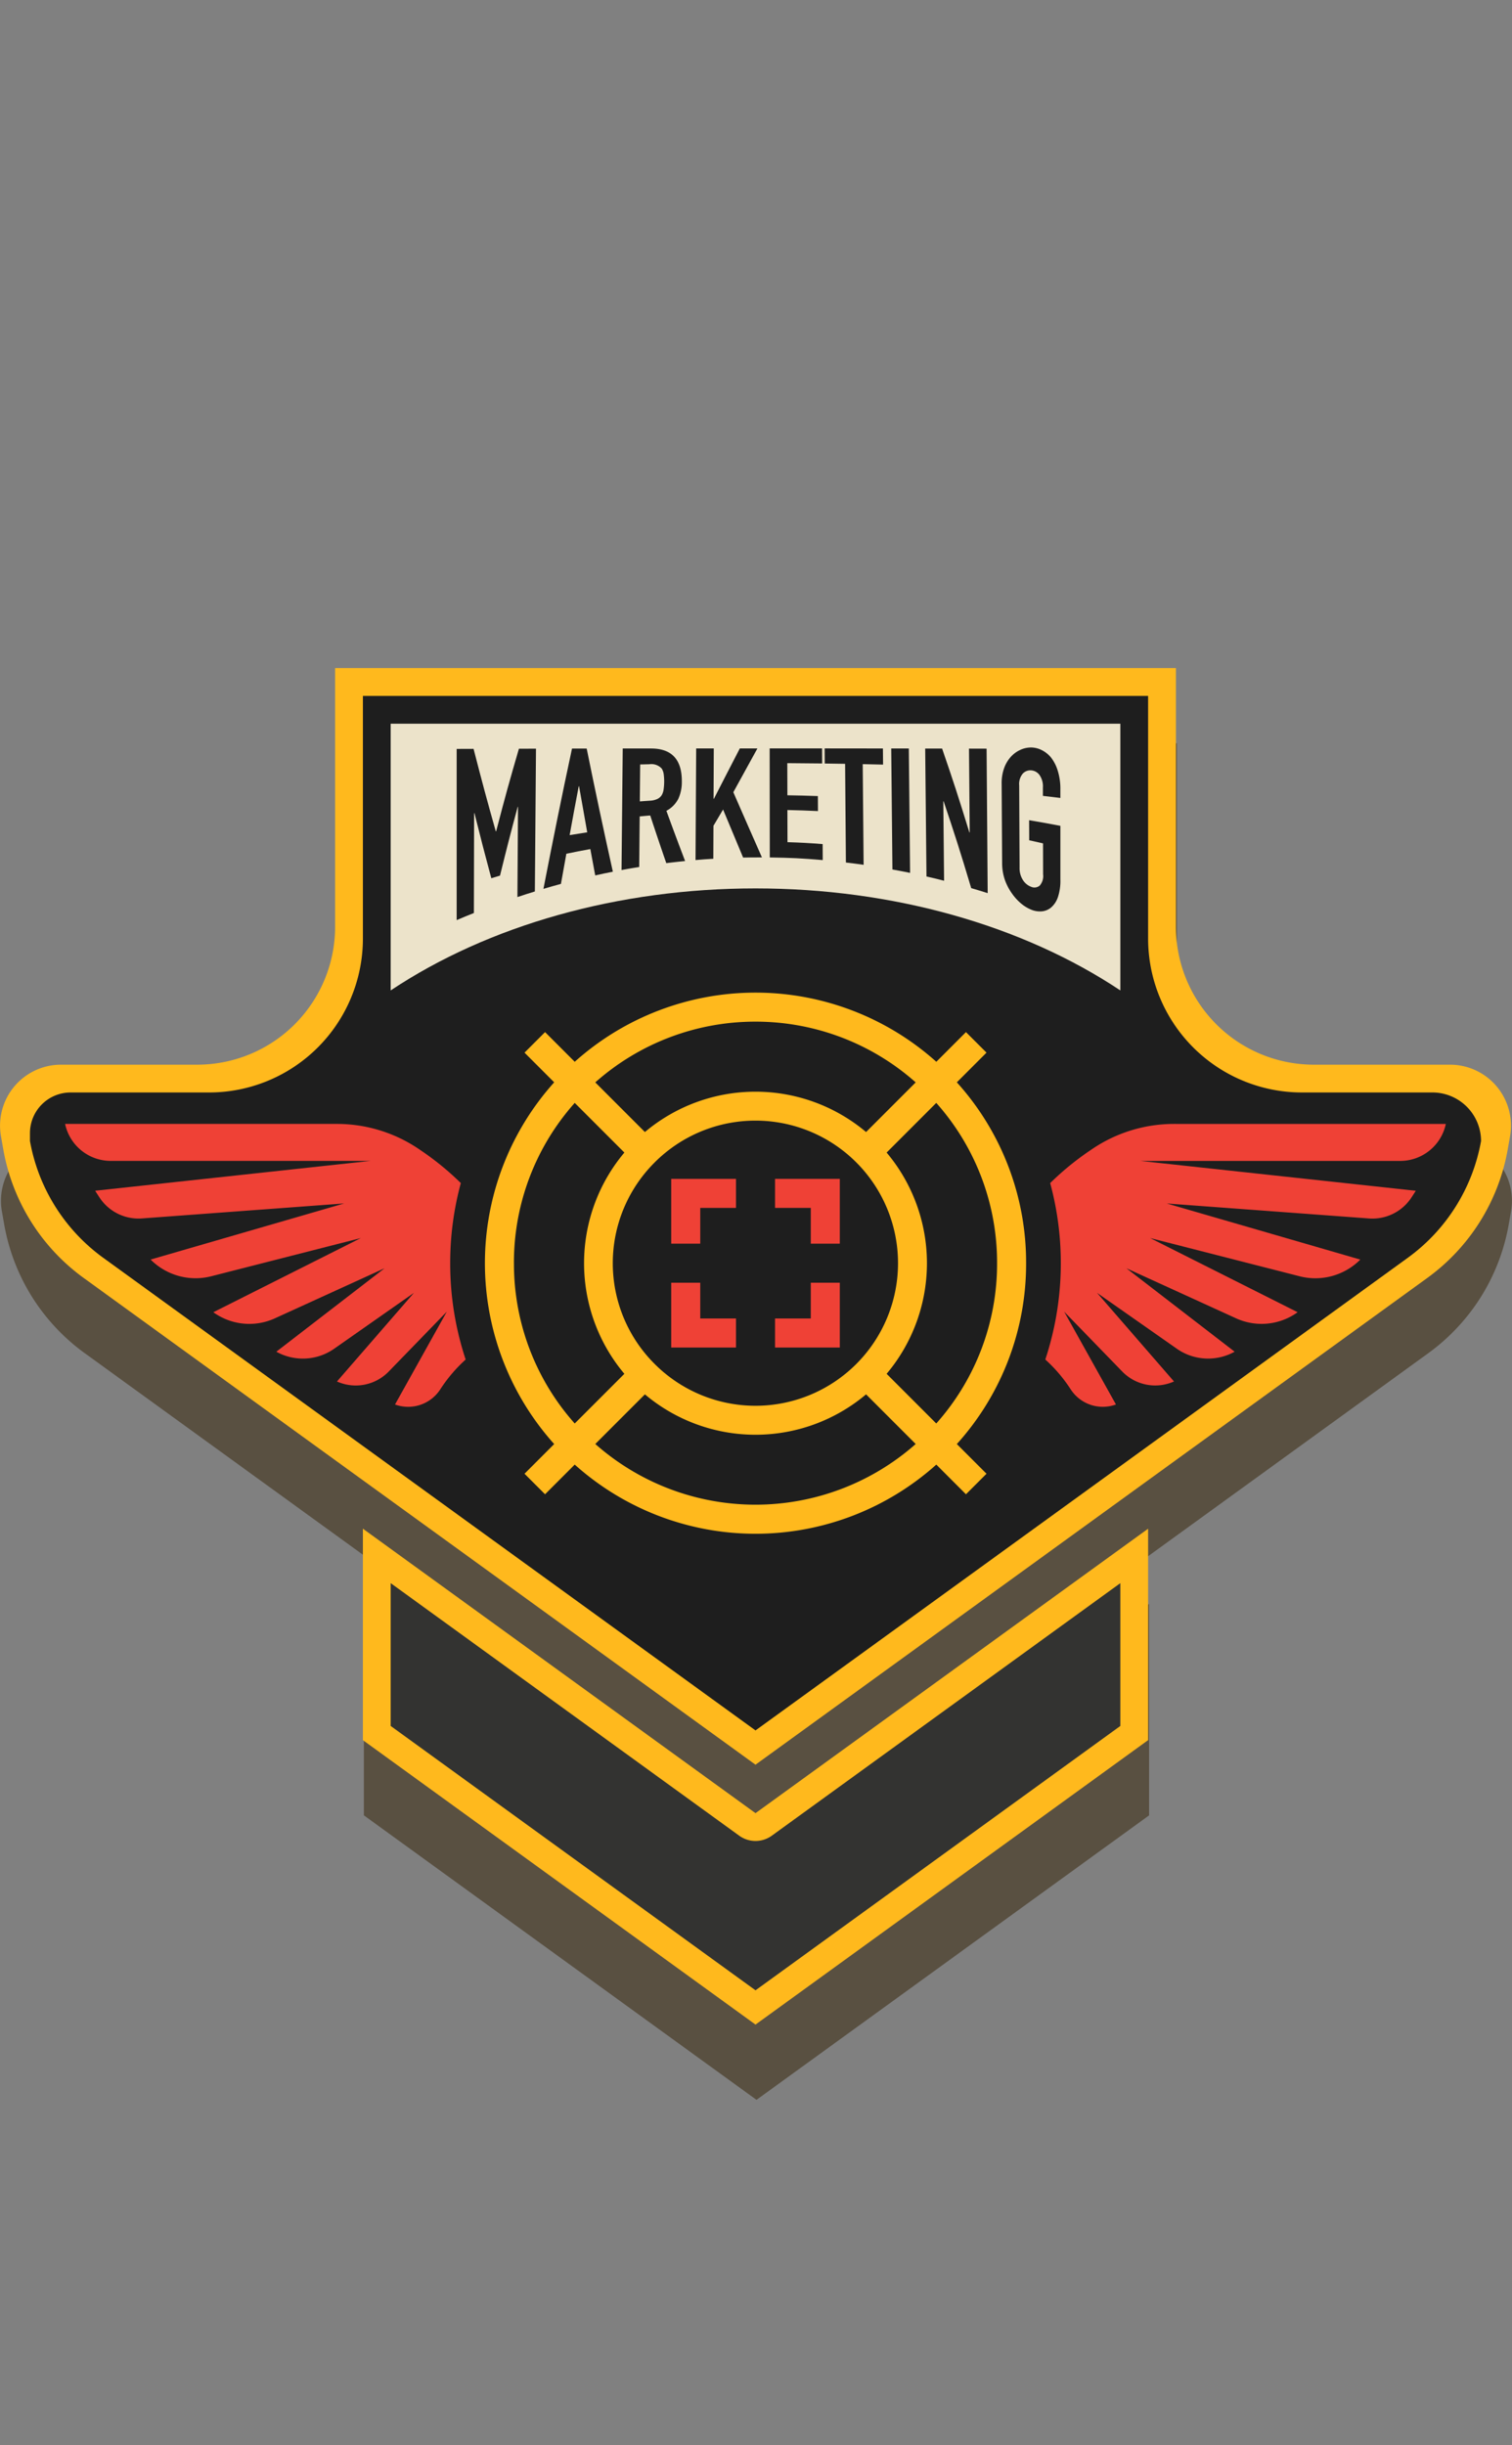 <svg xmlns="http://www.w3.org/2000/svg" width="193" height="312" viewBox="0 0 193 312">
  <rect x="0" y="0" width="193" height="312" fill="#808080" stroke="none"/>
  <g id="Group_1734" data-name="Group 1734" transform="translate(16170 10497)">
    <g id="Group_1684" data-name="Group 1684">
      <g id="Rectangle_858" data-name="Rectangle 858" transform="translate(-16170 -10497)" fill="#fff" stroke="#707070" stroke-width="1" opacity="0.002">
        <rect width="193" height="312" stroke="none"/>
        <rect x="0.5" y="0.5" width="192" height="311" fill="none"/>
      </g>
    </g>
    <g id="Group_1702" data-name="Group 1702" transform="translate(669.416 38.249)">
      <g id="Group_1701" data-name="Group 1701" transform="translate(-16839.416 -10450)">
        <g id="Group_1697" data-name="Group 1697" transform="translate(0.125 9.593)">
          <path id="Path_3825" data-name="Path 3825" d="M725.514,172.792H708.123a17.6,17.6,0,0,1-17.6-17.6V122.195H583.2V155.19a17.6,17.6,0,0,1-17.6,17.6H548.2a7.779,7.779,0,0,0-7.659,9.142l.3,1.711A25.772,25.772,0,0,0,551.1,200L583.2,223.248,598.311,234.2l29.157,21.118,9.39,6.8,9.39-6.8h0l40.388-29.252,3.884-2.813,32.091-23.243a25.776,25.776,0,0,0,10.257-16.36l.3-1.711A7.78,7.78,0,0,0,725.514,172.792Z" transform="translate(-540.421 -122.195)" fill="#595041"/>
          <path id="Path_3826" data-name="Path 3826" d="M705.15,401.116h0l-9.39,6.8-9.391-6.8L657.212,380l-11.569-8.379V398.6l11.569,8.379L686.369,428.1l9.391,6.8,9.39-6.8h0l40.388-29.252.337-.244v-26.98l-.337.244Z" transform="translate(-599.322 -261.817)" fill="#595041"/>
        </g>
        <g id="Group_1700" data-name="Group 1700" transform="translate(0 0)">
          <path id="Path_3827" data-name="Path 3827" d="M725.23,151H707.839a17.6,17.6,0,0,1-17.6-17.6V100.4H582.912V133.4a17.6,17.6,0,0,1-17.6,17.6h-17.39a7.78,7.78,0,0,0-7.659,9.142l.3,1.711a25.772,25.772,0,0,0,10.257,16.36l32.091,23.243h0L598.027,212.4l29.156,21.118h0l9.391,6.8,9.39-6.8h0l40.388-29.252,3.884-2.813h0l32.091-23.243a25.777,25.777,0,0,0,10.258-16.36l.3-1.711A7.779,7.779,0,0,0,725.23,151Z" transform="translate(-540.137 -100.403)" fill="#ffb91d"/>
          <path id="Path_3828" data-name="Path 3828" d="M727.858,159.056H711.19a19.635,19.635,0,0,1-19.635-19.635V108.459H591.323v30.963a19.635,19.635,0,0,1-19.635,19.635H554.012a5.184,5.184,0,0,0-5.184,5.184v1.009a23.508,23.508,0,0,0,9.351,14.9l33.144,24.006h0l6.711,4.86,31.849,23.068h0l11.556,8.37L653,232.084h0l27.88-20.193,10.68-7.735h0L724.7,180.149a23.51,23.51,0,0,0,9.351-14.9h0A6.211,6.211,0,0,0,727.858,159.056Z" transform="translate(-545.002 -104.913)" fill="#1e1e1e"/>
          <g id="Group_1698" data-name="Group 1698" transform="translate(61.897 41.403)">
            <path id="Path_3829" data-name="Path 3829" d="M749.822,228.976a34.288,34.288,0,0,0-8.841-23.078l3.787-3.787-2.621-2.621-3.786,3.787a34.588,34.588,0,0,0-46.155,0l-3.787-3.787-2.621,2.621,3.786,3.787a34.539,34.539,0,0,0,0,46.155l-3.786,3.787,2.621,2.621,3.787-3.787a34.585,34.585,0,0,0,46.155,0l3.786,3.787,2.621-2.621-3.787-3.787A34.288,34.288,0,0,0,749.822,228.976Zm-3.706,0a30.607,30.607,0,0,1-7.761,20.452l-6.337-6.337a21.926,21.926,0,0,0,0-28.23l6.337-6.337A30.607,30.607,0,0,1,746.116,228.976Zm-43.7-12.864a18.192,18.192,0,1,1,0,25.728A18.136,18.136,0,0,1,702.418,216.112Zm12.864-17.955a30.747,30.747,0,0,1,20.449,7.749l-6.334,6.335a21.926,21.926,0,0,0-28.23,0l-6.335-6.335A30.739,30.739,0,0,1,715.282,198.157Zm-30.834,30.819a30.606,30.606,0,0,1,7.761-20.452l6.337,6.337a21.927,21.927,0,0,0,0,28.23l-6.338,6.337A30.606,30.606,0,0,1,684.448,228.976Zm10.384,23.07,6.335-6.335a21.908,21.908,0,0,0,28.23,0l6.334,6.335A30.872,30.872,0,0,1,694.833,252.046Z" transform="translate(-680.742 -194.453)" fill="#ffb91d"/>
            <path id="Path_3830" data-name="Path 3830" d="M738.465,252.137h4.562v-3.706h-8.268V256.7h3.706Z" transform="translate(-710.979 -224.669)" fill="#ef4136"/>
            <path id="Path_3831" data-name="Path 3831" d="M743.027,283.1h-4.562v-4.562h-3.706v8.268h8.268Z" transform="translate(-710.979 -241.522)" fill="#ef4136"/>
            <path id="Path_3832" data-name="Path 3832" d="M773.133,278.537h-3.706V283.1h-4.562v3.706h8.268Z" transform="translate(-727.832 -241.522)" fill="#ef4136"/>
            <path id="Path_3833" data-name="Path 3833" d="M769.427,256.7h3.706v-8.268h-8.268v3.706h4.562Z" transform="translate(-727.832 -224.669)" fill="#ef4136"/>
          </g>
          <g id="Group_1699" data-name="Group 1699" transform="translate(8.31 58.155)">
            <path id="Path_3834" data-name="Path 3834" d="M608.169,250.279a39.009,39.009,0,0,1,1.357-10.221,35.741,35.741,0,0,0-4.912-4.041l-.42-.285a18.641,18.641,0,0,0-10.479-3.224h-34.7s0,.021.013.062a5.957,5.957,0,0,0,5.823,4.656H598l-35.148,3.808q.271.434.567.883a5.957,5.957,0,0,0,5.412,2.649l25.8-1.91-24.7,7.158.032.032a8.094,8.094,0,0,0,7.711,2.1l19.089-4.874-18.827,9.464.036.026a7.847,7.847,0,0,0,7.819.754l14-6.388-13.814,10.644.038.021a6.963,6.963,0,0,0,7.344-.4l10.181-7.13-9.821,11.31.037.016a5.874,5.874,0,0,0,6.573-1.29l7.407-7.633-6.609,11.842.036.013a4.883,4.883,0,0,0,5.744-1.949h0a19.024,19.024,0,0,1,3.237-3.8A38.934,38.934,0,0,1,608.169,250.279Z" transform="translate(-559.015 -232.508)" fill="#ef4136"/>
            <path id="Path_3835" data-name="Path 3835" d="M859.668,232.508a18.639,18.639,0,0,0-10.478,3.224l-.42.285a35.749,35.749,0,0,0-4.913,4.041,39.147,39.147,0,0,1-.623,22.512,19.024,19.024,0,0,1,3.237,3.8h0a4.883,4.883,0,0,0,5.744,1.949l.036-.013-6.609-11.842,7.407,7.633a5.874,5.874,0,0,0,6.572,1.29l.037-.016-9.82-11.31,10.181,7.13a6.963,6.963,0,0,0,7.344.4l.037-.021-13.814-10.644,14,6.388a7.846,7.846,0,0,0,7.819-.754l.036-.026-18.827-9.464L875.7,251.95a8.1,8.1,0,0,0,7.711-2.1l.032-.032-24.7-7.158,25.8,1.91a5.957,5.957,0,0,0,5.413-2.649q.3-.449.567-.883l-35.148-3.808h33.147a5.957,5.957,0,0,0,5.823-4.656l.013-.062Z" transform="translate(-718.115 -232.508)" fill="#ef4136"/>
          </g>
          <path id="Path_3836" data-name="Path 3836" d="M746.555,150.545c-12.518-8.334-29.074-13.017-46.569-13.017s-34.052,4.683-46.57,13.017v-34.03h93.139Z" transform="translate(-603.548 -109.422)" fill="#ece3ca"/>
          <path id="Path_3837" data-name="Path 3837" d="M745.592,349.827l-.337.244-40.388,29.252h0l-9.39,6.8-9.391-6.8h0l-29.157-21.118-11.569-8.379v26.98l11.569,8.379L686.086,406.3h0l9.391,6.8,9.39-6.8h0l40.388-29.252.337-.244Z" transform="translate(-599.039 -240.025)" fill="#ffb91d"/>
          <path id="Path_3838" data-name="Path 3838" d="M653.416,383.83V365.608l44.489,32.223a3.548,3.548,0,0,0,4.161,0l44.489-32.223V383.83l-46.569,33.73Z" transform="translate(-603.548 -248.859)" fill="#333331"/>
        </g>
      </g>
      <g id="Group_1696" data-name="Group 1696" transform="translate(-16781.123 -10439.875)">
        <g id="Group_1695" data-name="Group 1695" transform="translate(0 0)">
          <path id="Path_3816" data-name="Path 3816" d="M673.661,146.208V124.366l2.157-.007c1.144,4.439,1.709,6.536,2.835,10.528l.044-.008c1.155-4.432,1.738-6.53,2.909-10.537l2.179-.006q-.072,9.109-.144,18.217c-.892.275-1.337.418-2.226.715.03-4.6.046-6.906.076-11.51l-.044.006c-.907,3.373-1.359,5.122-2.255,8.767-.444.132-.666.2-1.11.334-.855-3.189-1.285-4.846-2.151-8.307l-.044.007q-.014,6.368-.028,12.736C674.979,145.654,674.539,145.835,673.661,146.208Z" transform="translate(-673.661 -124.183)" fill="#1e1e1e"/>
          <path id="Path_3817" data-name="Path 3817" d="M698.815,142.2c1.167-5.977,2.364-11.945,3.65-17.9l1.871,0q1.594,7.872,3.342,15.713c-.9.179-1.351.273-2.251.474-.25-1.333-.375-2-.626-3.361-1.224.221-1.836.34-3.058.594-.277,1.523-.416,2.293-.693,3.848C700.155,141.813,699.708,141.94,698.815,142.2Zm5.59-7.215c-.416-2.314-.625-3.489-1.041-5.877l-.044,0c-.464,2.454-.7,3.7-1.159,6.236C703.058,135.2,703.507,135.127,704.405,134.989Z" transform="translate(-687.742 -124.164)" fill="#1e1e1e"/>
          <path id="Path_3818" data-name="Path 3818" d="M721.459,139.787q.077-7.754.154-15.509l3.61,0q3.963-.005,3.933,4.226a5.112,5.112,0,0,1-.446,2.187,3.616,3.616,0,0,1-1.525,1.539c.951,2.605,1.429,3.881,2.388,6.406-.96.1-1.439.149-2.4.268-.823-2.393-1.233-3.605-2.05-6.081-.539.046-.809.07-1.348.121-.024,2.582-.036,3.873-.061,6.455C722.812,139.54,722.361,139.619,721.459,139.787Zm2.379-13.473c-.018,1.885-.026,2.828-.044,4.714.512-.037.768-.055,1.28-.09a2.521,2.521,0,0,0,.951-.217,1.364,1.364,0,0,0,.556-.477,1.946,1.946,0,0,0,.249-.725,7.27,7.27,0,0,0,.016-1.959,1.822,1.822,0,0,0-.259-.726,1.8,1.8,0,0,0-1.581-.547Z" transform="translate(-700.417 -124.148)" fill="#1e1e1e"/>
          <path id="Path_3819" data-name="Path 3819" d="M742.917,138.5q.042-7.12.084-14.241h2.245c-.011,2.57-.017,3.855-.028,6.425h.044c1.33-2.607,1.992-3.881,3.308-6.425h2.245c-1.224,2.226-1.839,3.335-3.074,5.587,1.451,3.328,2.181,4.974,3.651,8.316-.961,0-1.442,0-2.4.019-1.029-2.45-1.541-3.67-2.56-6.129-.49.824-.735,1.238-1.227,2.073-.008,1.684-.011,2.527-.019,4.211C744.277,138.387,743.824,138.42,742.917,138.5Z" transform="translate(-712.429 -124.137)" fill="#1e1e1e"/>
          <path id="Path_3820" data-name="Path 3820" d="M764.426,138.167q-.008-6.957-.016-13.913c2.677,0,4.015,0,6.692,0,0,.769.007,1.153.012,1.922-1.781-.022-2.672-.03-4.453-.04,0,1.641.007,2.461.012,4.1,1.557.026,2.335.047,3.891.1,0,.766.007,1.149.011,1.915-1.558-.071-2.338-.1-3.9-.133,0,1.641.007,2.461.012,4.1,1.8.06,2.693.109,4.486.243l.012,2.042C768.486,138.277,767.132,138.208,764.426,138.167Z" transform="translate(-724.46 -124.137)" fill="#1e1e1e"/>
          <path id="Path_3821" data-name="Path 3821" d="M783.072,138.817q-.049-6.3-.1-12.592c-1.04-.017-1.561-.025-2.6-.039l-.012-1.926,7.44.008c.008.823.012,1.234.02,2.056-1.04-.025-1.56-.037-2.6-.058q.057,6.422.113,12.844C784.43,138.983,783.978,138.924,783.072,138.817Z" transform="translate(-733.39 -124.141)" fill="#1e1e1e"/>
          <path id="Path_3822" data-name="Path 3822" d="M799.814,139.719q-.076-7.718-.152-15.436l2.245,0q.08,7.935.161,15.87C801.167,139.971,800.716,139.884,799.814,139.719Z" transform="translate(-744.194 -124.153)" fill="#1e1e1e"/>
          <path id="Path_3823" data-name="Path 3823" d="M809.677,140.623q-.083-8.162-.165-16.323l2.157,0c1.4,4.061,2.093,6.186,3.482,10.7l.044.008c-.037-4.281-.056-6.421-.092-10.7l2.245.006q.069,9.217.139,18.434c-.839-.265-1.259-.393-2.1-.639-1.4-4.68-2.109-6.88-3.521-11.078l-.044,0c.04,4.054.059,6.081.1,10.135C811.024,140.937,810.576,140.829,809.677,140.623Z" transform="translate(-749.708 -124.163)" fill="#1e1e1e"/>
          <path id="Path_3824" data-name="Path 3824" d="M831.676,128.641a5.656,5.656,0,0,1,.317-2.017,4.325,4.325,0,0,1,.871-1.462,3.722,3.722,0,0,1,1.194-.868,3.26,3.26,0,0,1,1.353-.307,3.07,3.07,0,0,1,1.354.322,3.635,3.635,0,0,1,1.222.968,5.192,5.192,0,0,1,.858,1.7,7.708,7.708,0,0,1,.329,2.35v1.1c-.892-.109-1.339-.162-2.232-.265,0-.423,0-.635,0-1.059a2.515,2.515,0,0,0-.453-1.632,1.458,1.458,0,0,0-1.066-.568,1.327,1.327,0,0,0-1.063.435,2.07,2.07,0,0,0-.443,1.49c.02,4.185.03,6.278.05,10.463a2.807,2.807,0,0,0,.453,1.654,2.12,2.12,0,0,0,1.056.832,1.041,1.041,0,0,0,1.05-.158,1.84,1.84,0,0,0,.441-1.455l-.009-3.941c-.705-.162-1.058-.241-1.765-.394,0-1.025-.006-1.537-.01-2.562,1.6.272,2.4.416,3.993.72,0,2.749,0,4.123,0,6.871a6.489,6.489,0,0,1-.324,2.243,3.015,3.015,0,0,1-.841,1.285,2.154,2.154,0,0,1-1.2.509,2.913,2.913,0,0,1-1.329-.2,4.876,4.876,0,0,1-1.335-.809,6.657,6.657,0,0,1-1.189-1.323,6.939,6.939,0,0,1-.88-1.712,6.673,6.673,0,0,1-.34-2.156C831.714,134.675,831.7,132.664,831.676,128.641Z" transform="translate(-762.114 -123.988)" fill="#1e1e1e"/>
        </g>
      </g>
    </g>
  </g>
</svg>
